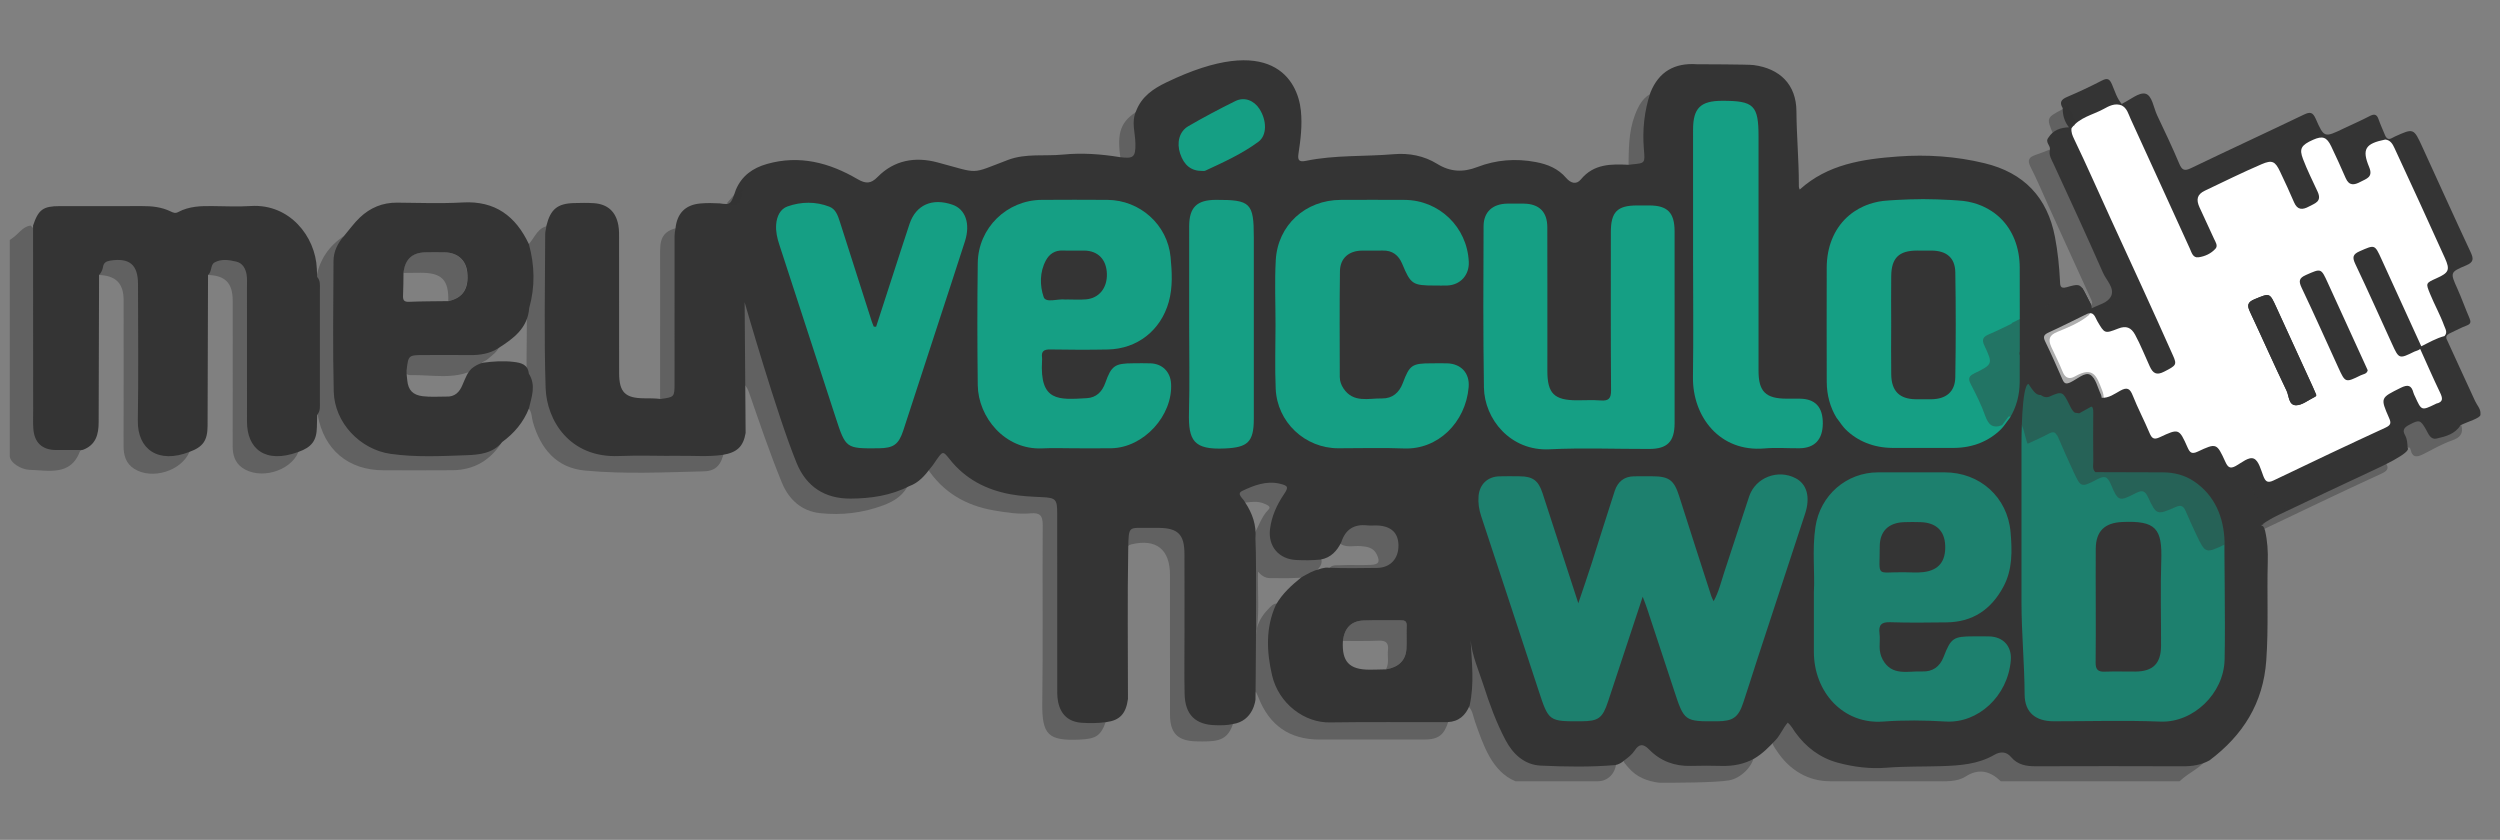 <?xml version="1.0" encoding="utf-8"?>
<!-- Generator: Adobe Illustrator 16.0.0, SVG Export Plug-In . SVG Version: 6.00 Build 0)  -->
<!DOCTYPE svg PUBLIC "-//W3C//DTD SVG 1.1//EN" "http://www.w3.org/Graphics/SVG/1.1/DTD/svg11.dtd">
<svg version="1.1" id="Camada_1" xmlns="http://www.w3.org/2000/svg" x="0px" y="0px"
     width="256px" height="86px" viewBox="0 0 256 86" enable-background="new 0 0 256 86" xml:space="preserve">
<rect x="0" y="0" width="256" height="86" fill="#808080" stroke="none"/>
<g>
	<path opacity="0.4" fill="#343434" enable-background="new    " d="M86.558,50.639c-2.039-0.117-3.605-1.055-4.436-2.979
		c-1.549-3.593-2.78-7.3-3.975-11.019c-0.693-2.155-1.358-4.333-2.017-6.501C76.099,30.148,76,30.16,76,30.167
		c0,4.736,0,9.472,0,14.205c0-0.376,0.19-0.813,0.193-1.223c0.018-1.26,0.024-2.518,0.024-3.778c0.285,0.282,0.397,0.574,0.5,0.865
		c1.07,3.079,2.111,6.168,3.349,9.186c0.72,1.755,2.025,2.917,3.906,3.125c2.211,0.24,4.407-0.021,6.518-0.818
		c1.161-0.438,2.111-1.074,2.61-2.258C91.002,50.326,88.82,50.771,86.558,50.639z"/>
	<path opacity="0.4" fill="#343434" enable-background="new    " d="M69.512,40.58c-0.028-5.76-0.033-11.52-0.046-17.28
		c-1.37,0.304-1.868,0.911-1.869,2.337c-0.007,5.18-0.003,10.356-0.003,15.534c0.418,0.012,0.84,0.004,1.253,0.042
		C69.335,41.261,69.516,41.098,69.512,40.58z"/>
	<path opacity="0.4" fill="#343434" enable-background="new    " d="M116.405,16.28c0.347-0.77,0.412-1.687,0.171-2.544
		c-0.228-0.825-0.196-1.63,0.037-2.44c-1.866,1.098-2.294,2.273-1.85,5.065C115.329,16.495,116.037,17.096,116.405,16.28z"/>
	<path opacity="0.4" fill="#343434" enable-background="new    " d="M168.842,16.37c-0.322-2.339-0.132-4.651,0.504-6.925
		c-1.08,0.427-1.558,1.355-1.936,2.352c-0.658,1.738-0.626,3.567-0.65,5.382c0.452,0.012,0.909-0.013,1.359,0.035
		C168.811,17.292,168.928,17,168.842,16.37z"/>
	<path opacity="0.4" fill="#343434" enable-background="new    " d="M224.134,78.148c-5.428-0.03-10.854-0.023-16.282-0.004
		c-0.613,0.002-1.004-0.148-1.375-0.688c-0.748-1.084-1.324-1.173-2.486-0.508c-0.736,0.424-1.492,0.753-2.338,0.864
		c-3.234,0.414-6.492,0.305-9.738,0.396c-0.896,0.026-1.809-0.133-2.701-0.284c-2.934-0.498-4.855-2.285-6.102-4.919
		c-0.559,0.931-1.092,1.821-1.629,2.716c-0.051,0.488,0.207,0.779,0.459,1.163c1.293,1.966,3.19,3.115,5.459,3.115
		c2.526,0,5.053,0,7.578,0c0.844,0,1.686,0,2.526,0c0.211,0,0.421,0,0.632,0c1.031,0,2.219,0.101,3.145-0.488
		c1.4-0.895,2.556-0.512,3.595,0.488c6.104,0,12.21,0,18.315,0c1.045-1,2.218-1.328,2.924-2.49
		C225.479,77.787,224.879,78.152,224.134,78.148z"/>
	<path opacity="0.4" fill="#343434" enable-background="new    " d="M168.168,75.363c-0.712,0.813-1.357,1.546-2.003,2.279
		c0.049,0.412,0.341,0.67,0.587,0.961c0.831,0.982,1.938,1.397,3.174,1.551c1.404,0,5.747,0,7.139-0.248
		c1.232-0.219,2.459-1.491,2.537-2.514c-1.045,0.407-2.111,0.707-3.244,0.722C173.302,78.152,170.105,78.609,168.168,75.363z"/>
	<path opacity="0.4" fill="#343434" enable-background="new    " d="M156.861,77.922c-1.348-0.877-2.422-1.947-2.94-3.529
		c-0.437-1.319-1.008-2.595-1.466-3.906c-0.691-1.979-1.337-3.976-2.001-5.965c-0.14,0.553-0.125,1.074-0.142,1.594
		c-0.062,2.023,0.145,4.052-0.123,6.07c0.604,0.431,0.631,1.07,0.845,1.684c0.853,2.431,1.737,5.132,4.153,6.132
		c2.811,0,5.615,0,8.422,0c0.996,0,1.857-0.769,1.9-2c-2.654,0.019-5.313,0.074-7.97,0.092
		C157.296,78.092,157.085,78.066,156.861,77.922z"/>
	<path opacity="0.4" fill="#343434" enable-background="new    " d="M147.206,73.741c-3.724-0.048-7.444,0.071-11.164-0.066
		c-3.367-0.245-5.603-3.351-5.681-6.155c-0.051-1.92-0.144-3.848,0.602-5.685c-0.402-0.127-0.681,0.113-0.925,0.356
		c-0.608,0.604-1.112,1.272-1.315,2.113c-0.029,0.225-0.061,0.451-0.101,0.68c0.012-0.24,0.046-0.467,0.101-0.68
		c0.23-1.941,0.049-3.865,0.098-5.764c0.324,0.367,0.699,0.662,1.238,0.659c1.285,0.001,2.575,0.056,3.856-0.124
		c0.231-0.117,0.464-0.235,0.694-0.354c0.349-0.516,1.014-0.922,0.586-1.703c-0.734-0.01-1.48-0.099-2.202-0.01
		c-1.99,0.252-2.897-1.585-2.565-3.138c0.346-1.62,1.12-2.956,2.178-4.077c-2.299-1.656-4.328-0.158-6.547,0.325
		c0.438,0.538,0.787,0.966,1.138,1.394c0.792-0.091,1.588-0.271,2.361,0.104c0.244,0.117,0.641,0.267,0.328,0.574
		c-0.777,0.77-0.994,1.847-1.612,2.695c0.002,3.934,0.004,7.865,0.006,11.799c0.108,0.979,0.118,1.959-0.004,2.935
		c0.002,0.709,0.006,1.415,0.007,2.121c0.278-0.231,0.053-0.619,0.313-0.921c0.096,0.215,0.19,0.394,0.264,0.584
		c1.119,2.882,3.193,4.322,6.261,4.328c3.563,0.007,7.125,0.008,10.688,0c1.484-0.006,2.056-0.441,2.508-1.865
		C147.973,73.617,147.576,73.748,147.206,73.741z"/>
	<path opacity="0.4" fill="#343434" enable-background="new    " d="M108.662,70.979c-0.001-6.455-0.008-12.912,0.012-19.367
		c0.002-0.651-0.047-0.963-0.865-0.998c-1.497-0.059-3.005-0.108-4.485-0.428c-2.894-0.621-5.25-2.011-6.699-4.871
		c-0.635,0.963-1.17,1.774-1.706,2.588c1.624,2.498,3.965,3.871,6.863,4.363c1.24,0.211,2.491,0.414,3.751,0.299
		c0.959-0.088,1.249,0.233,1.241,1.213c-0.044,6.057,0.039,12.113-0.045,18.171c-0.044,3.295,0.605,3.917,3.776,3.788
		c1.763-0.073,2.257-0.377,2.801-2.063c-0.666-0.005-1.333-0.002-1.999-0.008C109.374,73.646,108.663,72.925,108.662,70.979z"/>
	<path opacity="0.4" fill="#343434" enable-background="new    " d="M121.713,70.993c0-4.867,0.005-9.736-0.001-14.604
		c-0.001-1.939-0.797-2.719-2.756-2.726c-0.98-0.001-1.962,0.026-2.942-0.007c-0.569-0.023-0.805,0.129-0.801,0.753
		c0.018,5.776,0.01,11.555,0.009,17.331c0.295-0.371,0.167-0.811,0.167-1.219c0.01-4.592,0.002-9.187,0.015-13.779
		c0.001-0.375-0.186-0.85,0.456-1.002c2.531-0.602,3.946,0.508,3.946,3.137c0.002,4.768-0.003,9.537,0.002,14.307
		c0.003,1.885,0.782,2.682,2.662,2.731c0.42,0.012,0.842,0.015,1.262-0.001c1.525-0.05,2.174-0.563,2.619-2.063
		c-0.593-0.015-1.188-0.039-1.781-0.041C122.453,73.805,121.716,73.085,121.713,70.993z"/>
	<path opacity="0.4" fill="#343434" enable-background="new    " d="M141.277,58.463c1.515-0.031,2.348-1.015,2.332-2.634
		c-0.014-1.56-0.83-2.399-2.379-2.44c-0.561-0.012-1.121-0.009-1.682,0c-1.546,0.027-2.154,0.541-2.51,2.11
		c0.66,0.678,1.516,0.358,2.286,0.421c0.696,0.055,1.321,0.15,1.659,0.859c0.358,0.742,0.211,1.029-0.612,1.066
		c-1.047,0.049-2.099-0.022-3.146,0.036c-0.451,0.024-1.021-0.1-1.201,0.556C137.775,58.451,139.527,58.496,141.277,58.463z"/>
	<path opacity="0.4" fill="#343434" enable-background="new    " d="M7.333,45.637c-0.523-0.025-1.049,0.002-1.573-0.018
		c-1.212-0.044-1.779-0.568-1.913-1.776c-0.046-0.418-0.024-0.838-0.024-1.258C3.82,36.679,3.825,30.768,3.814,24.861
		c0-0.612-0.117-1.277-0.679-1.765C2.227,23.234,2,23.944,1,24.576c0,7.368,0,14.738,0,22.104c0,0.693,1.166,1.407,2.04,1.432
		c1.906,0.048,4.199,0.66,5.145-1.891c0.021-0.06,0.159-0.098,0.21-0.146C8.116,45.68,7.751,45.656,7.333,45.637z"/>
	<path opacity="0.4" fill="#343434" enable-background="new    " d="M57.593,43.568c-1.073-1.462-1.318-3.137-1.32-4.879
		c-0.005-5.189-0.001-10.379-0.001-15.568c-1.188,0.078-1.479,1.17-2.119,1.87c-0.206,0.183-0.232,0.426-0.192,0.669
		c0.327,1.97,0.238,3.935-0.05,5.898c0.102,2.19-0.04,4.38,0.03,6.572c0.139,1.02,0.307,2.036,0.02,3.06
		c-0.064,0.229-0.019,0.481,0.192,0.658c0.331,0.4,0.283,0.917,0.418,1.377c0.791,2.714,2.395,4.684,5.327,4.96
		c4.047,0.381,8.121,0.181,12.181,0.08c1.258-0.031,1.786-0.703,2.062-1.994c-3.786-0.002-7.571-0.015-11.358-0.008
		C60.576,46.27,58.885,45.327,57.593,43.568z"/>
	<path opacity="0.4" fill="#343434" enable-background="new    " d="M42.032,38.414c2.217-0.054,4.492,0.511,6.613-0.597
		c0.227-0.124,0.453-0.248,0.681-0.372c-0.098-0.441,0.341-0.435,0.54-0.611c0.51-0.451,1.123-0.801,1.323-1.519
		c-1.303,0.585-2.668,0.729-4.084,0.675c-1.292-0.048-2.589-0.01-3.882-0.01c-2.055,0-2.055,0-1.919,2.077
		C41.506,38.259,41.751,38.421,42.032,38.414z"/>
	<path opacity="0.4" fill="#343434" enable-background="new    " d="M139.645,63.537c-1.275,0.045-1.967,0.761-2.133,2.097
		c1.225-0.005,2.453,0.024,3.678-0.03c0.759-0.035,1.015,0.269,0.938,0.981c-0.073,0.649,0.147,1.334-0.208,1.958
		c1.279-0.213,2.01-0.896,2.096-2.061c0.058-0.797-0.01-1.604,0.024-2.406c0.021-0.495-0.224-0.563-0.633-0.559
		C142.152,63.536,140.895,63.495,139.645,63.537z"/>
	<path opacity="0.4" fill="#343434" enable-background="new    " d="M40.967,46.137c-3.893-0.169-6.438-2.941-6.445-6.837
		c-0.009-3.469,0.023-6.938-0.015-10.405c-0.017-1.621,0.044-3.214,0.71-4.722c-1.525,0.984-2.503,2.452-2.806,4.185
		C32.354,28.365,32,28.365,32,28.361c0,4.706,0,9.41,0,14.116l0.324-0.002c0,0,0.205,0.006,0.207,0.006
		c0.641,3.592,3.153,5.675,6.75,5.675c2.348,0,4.728,0.017,7.076-0.006c2.206-0.022,3.879-1.039,5.047-2.887
		c-0.912,0.455-1.831,0.838-2.883,0.842C46,46.109,43.483,46.245,40.967,46.137z"/>
	<path opacity="0.4" fill="#343434" enable-background="new    " d="M45.904,30.833c1.471-0.322,2.096-1.274,1.926-2.936
		c-0.128-1.264-0.994-2.034-2.324-2.056c-0.663-0.012-1.326-0.014-1.989,0.002c-1.345,0.03-2.076,0.729-2.22,2.105
		c0.596-0.007,1.191-0.017,1.787-0.017C45.251,27.93,45.962,28.664,45.904,30.833z"/>
	<path opacity="0.4" fill="#343434" enable-background="new    " d="M14.586,43.396c-0.002-4.896,0.002-9.792-0.002-14.685
		c-0.003-1.805-0.745-2.536-2.545-2.545c-2.025-0.011-2.025-0.011-1.894,1.995c1.699,0.052,2.511,0.861,2.513,2.539
		c0.005,4.983,0.01,9.964-0.005,14.946c-0.004,0.979,0.239,1.821,1.093,2.361c1.822,1.152,4.823,0.221,5.656-1.734
		c-0.666-0.004-1.331-0.013-1.993-0.014C15.366,46.258,14.587,45.473,14.586,43.396z"/>
	<path opacity="0.4" fill="#343434" enable-background="new    " d="M25.808,43.465c-0.005-4.896,0.007-9.791-0.007-14.686
		c-0.005-1.881-0.755-2.607-2.604-2.613c-2.024-0.008-2.024-0.008-1.894,1.995c1.75,0.039,2.524,0.826,2.526,2.604
		c0.005,4.966,0.008,9.932-0.004,14.898c-0.002,0.892,0.214,1.678,0.954,2.214c1.787,1.295,4.966,0.404,5.779-1.6
		c-0.664-0.006-1.327-0.014-1.991-0.018C26.552,46.258,25.809,45.511,25.808,43.465z"/>
</g>
<path fill="#343434" d="M231.941,54.328c-0.049-0.174-0.104-0.342-0.235-0.475c-0.065,0-0.128,0.011-0.19,0.015
	c0.019-0.011,0.039-0.021,0.06-0.031c0.018,0,0.038-0.024,0.055-0.067c0.019-0.047,0.527-0.297,0.058-0.099
	c-1.098,0.076-1.617-1.474-2.088-2.419c-0.248-0.499-0.438-1.031-0.682-1.531c-0.623-1.27-0.63-1.268-1.904-0.635
	c-1.259,0.625-1.259,0.625-1.895-0.652c-0.063-0.127-0.154-0.246-0.184-0.379c-0.238-1.072-0.803-0.941-1.588-0.525
	c-1.476,0.789-1.494,0.755-2.201-0.729c-0.625-1.306-0.625-1.306-1.854-0.693c-1.378,0.682-1.371,0.681-2.021-0.746
	c-0.64-1.389-1.137-2.844-1.978-4.136c-0.005-0.005-0.007-0.011-0.011-0.018c0.046-0.081,0.088-0.165,0.109-0.258
	c0.039-0.181,0.032-0.355,0.004-0.525c-0.029-0.17-0.086-0.335-0.149-0.499c-0.543-1.411-0.888-2.452-2.771-1.378
	c-0.545,0.309-0.981,0.193-1.244-0.453c-0.354-0.872-0.779-1.715-1.174-2.569c-0.356-0.783-0.195-1.207,0.602-1.535
	c1.126-0.461,2.268-0.917,3.226-1.702c0.146-0.173,0.245-0.372,0.278-0.6c0.021-0.175,0.002-0.346-0.055-0.512
	c-0.143-0.286-0.291-0.563-0.432-0.846c-0.104-0.21-0.191-0.376-0.271-0.523c-0.001-0.002-0.003-0.004-0.003-0.007
	c-0.41-0.747-0.61-0.725-1.771-0.39c-0.712,0.205-0.665-0.223-0.689-0.653c-0.076-1.506-0.229-3.004-0.512-4.484
	c-0.777-4.072-3.186-6.588-7.217-7.561c-2.921-0.708-5.896-0.908-8.869-0.687c-3.613,0.265-7.191,0.792-10.052,3.385
	c-0.114-0.214-0.09-0.392-0.09-0.563c0-2.486-0.233-4.963-0.247-7.451c-0.016-2.722-1.674-4.377-4.387-4.734
	c-0.547-0.072-5.459-0.084-5.807-0.084c-2.272-0.159-3.896,0.747-4.757,2.899c-0.627,1.882-0.834,3.815-0.671,5.783
	c0.119,1.449,0.152,1.446-1.238,1.574c-0.104,0.009-0.207,0.03-0.312,0.042c-1.813-0.091-3.576-0.107-4.897,1.491
	c-0.475,0.576-1.049,0.392-1.521-0.156c-0.813-0.949-1.888-1.391-3.099-1.618c-2.054-0.39-4.063-0.232-5.994,0.512
	c-1.452,0.562-2.771,0.503-4.101-0.323c-1.354-0.837-2.888-1.125-4.444-0.993c-2.996,0.256-6.029,0.067-8.994,0.679
	c-0.676,0.14-0.879-0.028-0.77-0.73c0.225-1.454,0.398-2.916,0.248-4.393c-0.322-3.198-3.051-8.095-13.801-2.897
	c-1.335,0.646-2.501,1.435-3.068,2.907c-0.519,1.131-0.09,2.214-0.076,3.355c0.021,1.386-0.205,1.55-1.56,1.385
	c-1.942-0.319-3.911-0.462-5.858-0.268c-1.874,0.185-3.816-0.138-5.617,0.542c-3.978,1.502-2.816,1.437-7.244,0.257
	c-2.251-0.601-4.417-0.246-6.125,1.498c-0.7,0.712-1.218,0.705-2.068,0.209c-2.871-1.676-5.925-2.49-9.255-1.545
	c-1.46,0.413-2.585,1.214-3.19,2.65c-0.529,1.54-0.529,1.54-1.667,1.385c-0.655-0.034-1.313-0.047-1.969,0.011
	c-1.549,0.139-2.405,1.024-2.549,2.611c-0.119,0.48-0.09,0.969-0.09,1.458c-0.002,4.782,0.001,9.563-0.002,14.345
	c-0.002,1.412-0.011,1.412-1.426,1.606c-0.557-0.072-1.118-0.067-1.679-0.069c-1.956-0.01-2.566-0.621-2.57-2.592
	c-0.01-4.524-0.002-9.045-0.005-13.566c0-0.527,0.019-1.054-0.077-1.575c-0.257-1.391-1.1-2.152-2.509-2.247
	c-0.665-0.045-1.332-0.029-1.997-0.012c-1.724,0.038-2.441,0.628-2.862,2.332c-0.015,0.281-0.119,0.551-0.12,0.831
	c-0.014,5.256-0.127,10.513,0.043,15.769c0.108,3.316,2.459,7.185,7.507,6.972c2.063-0.088,4.135,0.003,6.201-0.021
	c1.468-0.019,2.942,0.113,4.408-0.094c1.489-0.244,2.125-0.85,2.364-2.246L76.25,30.95c0,0,3.318,11.57,5.329,16.473
	c0.994,2.425,2.897,3.646,5.51,3.634c2.082-0.011,4.125-0.303,6.014-1.274c0.969-0.341,1.595-1.08,2.189-1.858
	c0.235-0.262,0.414-0.564,0.617-0.852c0.632-0.889,0.66-0.901,1.325-0.062c1.603,2.03,3.727,3.136,6.232,3.601
	c1.073,0.201,2.156,0.244,3.243,0.296c1.407,0.065,1.547,0.233,1.549,1.634c0.006,5.893,0.002,11.784,0.004,17.678
	c0,0.563-0.023,1.123,0.096,1.68c0.274,1.295,1.078,2.018,2.394,2.11c0.839,0.062,1.681,0.05,2.517-0.063
	c1.398-0.18,2.029-0.85,2.235-2.375c0.001-5.116-0.063-10.233,0.027-15.35c0.044-2.509,0.044-2.128,2.129-2.169
	c0.351-0.005,0.7-0.002,1.05,0.003c1.911,0.027,2.569,0.684,2.578,2.627c0.014,2.873,0.003,5.745,0.004,8.619
	c0.002,1.928-0.032,3.856,0.014,5.782c0.051,2.117,1.119,3.146,3.21,3.179c0.562,0.01,1.122,0.018,1.674-0.113
	c2.181-0.287,2.373-2.521,2.373-2.521s0.148-13.81-0.006-16.487c0.116-1.367-0.315-2.58-1.059-3.703
	c-0.171-0.387-0.938-0.858-0.292-1.168c1.18-0.562,2.456-1.063,3.833-0.744c0.88,0.207,0.932,0.357,0.434,1.094
	c-0.732,1.085-1.264,2.257-1.423,3.563c-0.213,1.764,0.907,3.073,2.677,3.159c0.836,0.042,1.674,0.043,2.51-0.046
	c1.049-0.188,1.672-0.876,2.115-1.781c0.414-1.285,1.283-1.863,2.637-1.719c0.348,0.038,0.703-0.003,1.054,0.012
	c1.412,0.06,2.146,0.752,2.162,2.032c0.015,1.358-0.825,2.291-2.179,2.312c-1.648,0.022-3.299,0.05-4.946-0.017
	c-0.506-0.069-0.956,0.152-1.427,0.279c-0.293,0.108-0.57,0.245-0.84,0.399c-0.182,0.097-0.36,0.191-0.537,0.291
	c-1.014,0.82-1.979,1.687-2.627,2.84c-1.072,2.35-0.94,4.822-0.389,7.205c0.678,2.92,3.354,4.908,5.998,4.824
	c3.988-0.063,7.979-0.011,11.969-0.031c1.153-0.045,1.852-0.688,2.266-1.709c0.494-2.217,0.22-4.444,0.098-6.668
	c0.16,1.608,0.832,3.08,1.321,4.603c0.621,1.933,1.319,3.847,2.271,5.642c0.758,1.428,1.934,2.506,3.586,2.586
	c2.543,0.119,5.103,0.162,7.65-0.056c0.35-0.069,0.646-0.241,0.909-0.479c0.399-0.289,0.788-0.598,1.062-1.01
	c0.459-0.695,0.873-0.724,1.48-0.106c1.158,1.187,2.604,1.727,4.273,1.682c1.051-0.028,2.104-0.028,3.151,0.001
	c1.185,0.033,2.302-0.178,3.34-0.751c0.867-0.507,1.554-1.218,2.229-1.94c0.466-0.512,0.717-1.184,1.205-1.742
	c0.361,0.303,0.524,0.656,0.744,0.963c1.101,1.535,2.529,2.632,4.354,3.134c1.631,0.444,3.325,0.656,4.997,0.522
	c1.894-0.151,3.78-0.103,5.671-0.162c1.859-0.063,3.716-0.186,5.391-1.16c0.609-0.354,1.223-0.348,1.709,0.229
	c0.682,0.806,1.565,0.949,2.558,0.944c5.012-0.015,10.026-0.019,15.041,0.002c0.971,0.004,1.882-0.137,2.729-0.61
	c3.412-2.567,5.496-5.844,5.807-10.226c0.24-3.36,0.061-6.711,0.152-10.065C232.254,56.473,232.188,55.393,231.941,54.328z
	 M144.016,66.482c-0.086,1.164-0.816,1.848-2.097,2.061c-0.556,0.01-1.11,0.033-1.665,0.033c-2.105-0.003-2.865-0.824-2.742-2.942
	c0.166-1.336,0.856-2.052,2.133-2.097c1.25-0.042,2.508-0.001,3.763-0.02c0.409-0.006,0.653,0.063,0.633,0.559
	C144.005,64.878,144.07,65.688,144.016,66.482z M8.457,46.076c-0.911,0.003-1.822,0.015-2.731,0.006
	c-1.399-0.009-2.207-0.754-2.311-2.163c-0.044-0.629-0.019-1.262-0.019-1.892c-0.003-6.311-0.007-12.621-0.01-18.931
	c0.55-1.638,1.022-1.987,2.734-1.99c2.8,0,5.601,0.01,8.402-0.003c1.026-0.007,2.022,0.094,2.955,0.549
	c0.258,0.125,0.469,0.223,0.774,0.06c1.117-0.598,2.341-0.629,3.573-0.608c1.295,0.02,2.594,0.071,3.885-0.008
	c3.932-0.239,6.602,3.1,6.735,6.427c0.011,0.28,0.022,0.559,0.034,0.838c0.343,0.377,0.278,0.849,0.28,1.296
	c0.005,3.84,0.005,7.681,0,11.522c-0.002,0.448,0.063,0.918-0.28,1.297c-0.01,0.418-0.023,0.839-0.029,1.258
	c-0.026,1.386-0.523,2.056-1.892,2.543c-3.412,1.259-5.271-0.329-5.265-3.117c0.006-4.593,0.002-9.188-0.002-13.781
	c0-0.42,0.03-0.845-0.038-1.262c-0.104-0.63-0.417-1.171-1.046-1.325c-0.743-0.181-1.559-0.307-2.253,0.094
	c-0.411,0.236-0.241,0.938-0.651,1.274c-0.015,5.148-0.03,10.295-0.046,15.443c-0.005,1.504-0.466,2.162-1.855,2.67
	c-3.182,1.246-5.333-0.246-5.287-3.204c0.074-4.662,0.025-9.325,0.018-13.988c-0.004-1.989-0.88-2.707-2.861-2.392
	c-0.395,0.064-0.653,0.222-0.719,0.631c-0.052,0.32-0.184,0.601-0.407,0.839c-0.014,5.024-0.037,10.049-0.042,15.074
	C10.103,44.514,9.801,45.589,8.457,46.076z M52.587,37.057c-1.033-0.124-2.071-0.055-3.103,0.083
	c-0.346,0.074-0.655,0.23-0.948,0.42c-0.666,0.431-0.863,1.162-1.165,1.822c-0.307,0.77-0.799,1.28-1.698,1.227
	c-0.796-0.001-1.597,0.061-2.39-0.037c-1.004-0.124-1.479-0.621-1.578-1.614c-0.034-0.346-0.088-0.69-0.071-1.038
	c0.184-1.56,0.184-1.562,1.836-1.563c1.53-0.003,3.061-0.017,4.59,0.003c1.066,0.016,2.08-0.126,2.992-0.723
	c1.544-0.98,2.983-2.044,3.138-4.089c0.614-2.188,0.57-4.375-0.037-6.557c-1.351-2.865-3.455-4.448-6.777-4.26
	c-2.237,0.128-4.484,0.038-6.727,0.02c-1.479-0.012-2.745,0.523-3.795,1.519c-0.604,0.571-1.093,1.265-1.635,1.903
	c-0.635,0.735-1.063,1.556-1.068,2.562c-0.019,4.455-0.085,8.913,0.024,13.367c0.079,3.189,2.703,5.934,5.837,6.375
	c2.587,0.363,5.184,0.229,7.774,0.135c1.318-0.047,2.687-0.189,3.633-1.346c1.224-0.89,2.166-2.005,2.734-3.417
	c0.285-1.2,0.76-2.398-0.002-3.594C54.06,37.292,53.316,37.144,52.587,37.057z M41.273,30.231c0.037-0.76,0.033-1.522,0.045-2.283
	c0.144-1.376,0.874-2.075,2.22-2.105c0.662-0.016,1.324-0.014,1.987-0.002c1.332,0.022,2.198,0.792,2.325,2.056
	c0.17,1.662-0.455,2.614-1.925,2.936c-1.349,0.021-2.697,0.014-4.045,0.072C41.326,30.928,41.251,30.686,41.273,30.231z"/>
<path fill="#1D806E" d="M227.8,67.545c-0.083,3.5-3.231,6.475-6.56,6.346c-3.645-0.143-7.297-0.029-10.942-0.033
	c-1.802-0.002-2.965-0.852-2.976-2.74C207.307,67.96,207,64.802,207,61.646c0-5.401,0-10.806,0-16.207
	c0-0.285,0.002-5.978,0.714-6.127c0.882,1.355,1.069,1.417,2.586,0.642c0.834-0.424,1.272-0.207,1.526,0.576
	c0.063,0.198,0.254,0.37,0.299,0.569c0.204,0.908,0.618,1.297,1.521,0.669c0.549-0.382,0.709-0.113,0.703,0.462
	c-0.021,1.674-0.008,3.351,0.004,5.026c0.002,0.37-0.123,0.775,0.209,1.092c2.306,0.008,4.612,0.008,6.918,0.021
	c1.14,0.008,2.211,0.271,3.172,0.91c2.148,1.434,3.074,3.701,3.143,6.215C227.736,55.531,227.893,63.618,227.8,67.545z
	 M168.213,61.104c-1.244,3.77-2.396,7.262-3.555,10.752c-0.559,1.688-0.981,1.994-2.727,2.002c-3.332,0.017-3.338,0.019-4.371-3.125
	c-1.961-5.957-3.912-11.916-5.885-17.873c-0.226-0.68-0.33-1.362-0.27-2.064c0.104-1.211,0.927-1.988,2.134-2.021
	c0.7-0.02,1.403-0.01,2.104-0.002c1.311,0.013,1.889,0.434,2.307,1.709c1.195,3.664,2.383,7.328,3.67,11.289
	c0.51-1.516,0.939-2.752,1.341-3.998c0.804-2.502,1.571-5.015,2.39-7.511c0.299-0.909,0.941-1.467,1.95-1.487
	c0.63-0.012,1.263-0.004,1.894-0.004c1.714,0.004,2.229,0.396,2.742,2.002c1.092,3.438,2.203,6.873,3.313,10.306
	c0.042,0.133,0.117,0.252,0.229,0.485c0.537-0.982,0.758-1.984,1.078-2.944c0.865-2.591,1.689-5.197,2.558-7.789
	c0.651-1.942,2.954-2.82,4.774-1.853c1.143,0.605,1.508,1.933,0.955,3.621c-1.621,4.963-3.26,9.922-4.887,14.883
	c-0.492,1.498-0.952,3.008-1.455,4.5c-0.501,1.49-1.057,1.865-2.639,1.877c-3.396,0.025-3.393,0.025-4.463-3.244
	c-0.907-2.764-1.822-5.524-2.734-8.288C168.563,62.002,168.434,61.688,168.213,61.104z M203.682,65.168
	c-0.527-0.016-1.053-0.006-1.578-0.006c-2.082,0.002-2.33,0.165-3.084,2.119c-0.392,1.011-1.143,1.518-2.188,1.475
	c-1.441-0.061-3.109,0.516-4.047-1.22c-0.217-0.399-0.314-0.853-0.313-1.317c0.004-0.455,0.045-0.916-0.011-1.365
	c-0.101-0.853,0.185-1.17,1.09-1.14c1.927,0.065,3.857,0.039,5.786,0.015c2.678-0.031,4.568-1.324,5.816-3.658
	c0.943-1.764,0.89-3.672,0.732-5.551c-0.298-3.611-3.15-6.151-6.746-6.151c-2.279-0.002-4.559-0.005-6.839,0
	c-3.229,0.006-5.907,2.345-6.396,5.563c-0.36,2.375-0.045,4.762-0.163,6.713c0,2.32-0.003,4.215,0,6.109
	c0.004,4.119,3.008,7.439,7.094,7.133c2.128-0.158,4.283-0.131,6.415-0.003c3.296,0.196,6.348-2.587,6.656-6.261
	C206.027,66.174,205.127,65.2,203.682,65.168z M192.486,55.957c0.002-1.591,0.932-2.439,2.513-2.489c0.562-0.018,1.121-0.02,1.683,0
	c1.578,0.054,2.445,0.882,2.506,2.378c0.067,1.627-0.648,2.545-2.227,2.738c-0.654,0.08-1.327,0.014-1.99,0.014
	C192.021,58.561,192.484,59.214,192.486,55.957z M217.316,53.453c-1.795,0.081-2.699,0.934-2.711,2.746
	c-0.013,1.893-0.004,3.783,0,5.675c0,1.998,0.015,3.993-0.013,5.989c-0.008,0.675,0.234,0.943,0.923,0.916
	c1.049-0.04,2.103-0.004,3.15-0.01c1.809-0.015,2.62-0.828,2.626-2.647c0.01-2.909-0.071-5.819,0.022-8.724
	C221.422,54.119,220.762,53.299,217.316,53.453z"/>
<path opacity="0.4" fill="#343434" enable-background="new    " d="M74.417,20.824c0.505-0.539,0.892-1.21,1.651-1.463
	c-0.047,0.165-0.13,0.327-0.136,0.493C75.897,20.92,75.409,21.259,74.417,20.824z"/>
<path fill="#159F84" d="M123.434,17.473c1.873-0.871,3.767-1.728,5.427-2.956c0.912-0.673,0.854-2.213,0.101-3.373
	c-0.563-0.869-1.544-1.248-2.46-0.796c-1.632,0.805-3.244,1.659-4.818,2.574c-0.931,0.54-1.209,1.686-0.841,2.799
	c0.396,1.196,1.131,1.799,2.284,1.783C123.157,17.5,123.315,17.528,123.434,17.473z"/>
<path fill="#159F84" d="M171.479,33.558c0,3.265,0.006,6.529,0,9.79c-0.006,1.876-0.744,2.623-2.604,2.625
	c-3.402,0.008-6.813-0.133-10.206,0.035c-3.994,0.202-6.664-3.087-6.715-6.333c-0.084-5.507-0.063-11.016-0.036-16.523
	c0.008-1.474,0.953-2.282,2.441-2.301c0.561-0.006,1.121-0.008,1.683,0c1.565,0.025,2.399,0.841,2.403,2.413
	c0.012,4.913,0.005,9.824,0.005,14.735c0.001,2.296,0.704,2.989,3.032,2.991c0.81,0.002,1.617-0.047,2.422,0.015
	c0.812,0.063,1.074-0.185,1.068-1.039c-0.041-5.403-0.021-10.807-0.021-16.21c0-2.049,0.661-2.718,2.682-2.718
	c0.423,0,0.843,0,1.263,0c1.851,0.003,2.576,0.735,2.582,2.63C171.484,26.964,171.479,30.262,171.479,33.558z"/>
<path fill="#159F84" d="M130.631,39.802c0.145,3.43,2.995,6.095,6.4,6.101c2.244,0.005,4.492-0.073,6.729,0.019
	c3.474,0.144,6.32-2.657,6.63-6.269c0.125-1.451-0.785-2.417-2.231-2.449c-0.525-0.011-1.052-0.003-1.577,0
	c-1.986,0-2.239,0.166-2.93,2.012c-0.371,0.994-1.077,1.599-2.125,1.583c-1.383-0.024-2.938,0.491-3.949-1.014
	c-0.238-0.354-0.385-0.753-0.385-1.184c-0.006-3.611-0.035-7.223,0.017-10.835c0.021-1.335,0.922-2.089,2.257-2.105
	c0.702-0.006,1.405,0.016,2.104-0.005c1.015-0.03,1.65,0.479,2.021,1.373c0.87,2.086,1.055,2.209,3.352,2.209
	c0.418,0,0.841,0.014,1.262-0.003c1.343-0.056,2.261-1.076,2.197-2.429c-0.163-3.554-3.03-6.32-6.582-6.337
	c-2.174-0.014-4.348-0.006-6.521-0.001c-3.62,0.003-6.47,2.588-6.663,6.192c-0.119,2.202-0.023,4.416-0.023,6.624
	C130.611,35.455,130.538,37.631,130.631,39.802z"/>
<path fill="#159F84" d="M173.359,38.619c-0.051,4.035,2.733,7.701,7.326,7.3c1.186-0.104,2.383-0.007,3.574-0.017
	c1.563-0.016,2.389-0.896,2.396-2.542c0.009-1.679-0.774-2.522-2.362-2.535c-0.455-0.004-0.91,0-1.367-0.002
	c-2.118-0.006-2.851-0.733-2.852-2.839c-0.002-7.994,0-15.986,0-23.98c0-3.227-0.466-3.686-3.724-3.682
	c-2.22,0.002-2.979,0.75-2.979,2.951c-0.002,4.24-0.001,8.482-0.001,12.724C173.373,30.205,173.416,34.411,173.359,38.619z"/>
<path fill="#159F84" d="M121.752,42.218c-0.079,2.904,0.478,3.853,3.675,3.705c2.332-0.104,2.963-0.651,2.963-3.027
	c0.001-6.205,0-12.409,0-18.614c0-3.493-0.338-3.829-3.866-3.816c-1.973,0.004-2.75,0.764-2.754,2.718
	c-0.006,3.364-0.001,6.73-0.001,10.094C121.769,36.258,121.832,39.239,121.752,42.218z"/>
<path fill="#159F84" d="M204.784,22.282c-0.084-0.078-0.168-0.154-0.257-0.227c-0.176-0.149-0.36-0.287-0.555-0.417
	c-0.143-0.094-0.287-0.183-0.437-0.266c-0.169-0.093-0.341-0.18-0.519-0.258c-0.188-0.083-0.379-0.158-0.574-0.223
	c-0.146-0.05-0.297-0.093-0.448-0.133c-0.31-0.079-0.623-0.149-0.951-0.183c-0.015-0.002-0.028-0.003-0.043-0.004
	c-0.415-0.042-0.832-0.065-1.249-0.092c-0.936-0.051-1.872-0.084-2.813-0.088c-0.938,0.004-1.877,0.037-2.813,0.088
	c-0.416,0.027-0.834,0.05-1.249,0.092c-0.014,0.001-0.028,0.002-0.043,0.004c-0.327,0.034-0.642,0.104-0.951,0.183
	c-0.151,0.04-0.302,0.083-0.446,0.133c-0.196,0.064-0.389,0.14-0.576,0.223c-0.178,0.079-0.35,0.165-0.518,0.258
	c-0.148,0.083-0.295,0.172-0.436,0.266c-0.195,0.13-0.381,0.268-0.557,0.417c-0.088,0.073-0.172,0.149-0.256,0.227
	c-1.297,1.23-2.035,3.02-2.037,5.136c-0.004,3.894-0.014,7.79,0.002,11.684c0.006,1.387,0.367,2.634,0.998,3.672
	c0.103,0.137,0.205,0.273,0.308,0.41c0.141,0.209,0.29,0.404,0.444,0.587c0.045,0.052,0.088,0.104,0.138,0.151
	c0.015,0.017,0.032,0.032,0.047,0.05c1.187,1.178,2.844,1.877,4.761,1.893c1.063,0.004,2.122,0.002,3.184,0.002
	s2.123,0.002,3.185-0.002c1.918-0.016,3.573-0.715,4.761-1.893c0.016-0.018,0.032-0.033,0.047-0.05
	c0.049-0.048,0.092-0.101,0.137-0.151c0.154-0.185,0.304-0.378,0.445-0.587c0.103-0.137,0.204-0.273,0.307-0.41
	c0.632-1.038,0.994-2.285,0.998-3.672c0.016-3.895,0.009-7.791,0.002-11.684C206.818,25.301,206.08,23.512,204.784,22.282z
	 M200.223,38.624c-0.025,1.499-0.94,2.243-2.459,2.26c-0.525,0.008-1.053,0.008-1.58,0c-1.668-0.02-2.492-0.823-2.522-2.528
	c-0.029-1.719-0.004-3.437-0.004-5.154c-0.003-1.649-0.019-3.297,0.003-4.945c0.021-1.844,0.798-2.596,2.637-2.599
	c0.491,0,0.982-0.002,1.471,0.001c1.543,0.007,2.431,0.72,2.455,2.235C200.283,31.468,200.283,35.047,200.223,38.624z"/>
<path fill="#159F84" d="M117.821,37.206c-0.596-0.023-1.194-0.008-1.789-0.005c-1.861,0.005-2.228,0.239-2.846,1.998
	c-0.326,0.927-0.935,1.519-1.894,1.573c-2.908,0.168-4.841,0.373-4.586-3.849c0.005-0.106,0.012-0.212-0.002-0.315
	c-0.088-0.657,0.215-0.835,0.844-0.824c1.962,0.035,3.927,0.043,5.89,0.003c3.02-0.06,5.423-1.953,6.241-4.865
	c0.425-1.516,0.333-3.077,0.189-4.599c-0.317-3.328-3.147-5.833-6.468-5.856c-2.244-0.016-4.488-0.016-6.732,0
	c-3.563,0.024-6.497,2.867-6.545,6.458c-0.056,4.172-0.052,8.347,0,12.518c0.041,3.264,2.77,6.659,6.625,6.47
	c1.085-0.054,2.174-0.009,3.261-0.009c1.262,0,2.525,0.016,3.788-0.004c3.3-0.051,6.324-3.341,6.119-6.643
	C119.841,38.067,119.016,37.249,117.821,37.206z M107.105,26.656c0.344-0.636,0.913-1.034,1.713-1.004
	c0.731,0.027,1.465-0.002,2.199,0.006c1.416,0.017,2.285,0.908,2.329,2.381c0.044,1.446-0.796,2.501-2.142,2.616
	c-0.657,0.056-1.325,0.01-1.989,0.01c0,0.002,0,0.007,0,0.01c-0.035,0-0.07,0.004-0.104,0c-0.774-0.114-2.018,0.392-2.24-0.258
	C106.47,29.247,106.452,27.855,107.105,26.656z"/>
<path fill="#159F84" d="M89.472,33.445c-0.074-0.193-0.158-0.379-0.22-0.574c-1.09-3.398-2.181-6.794-3.26-10.195
	c-0.196-0.617-0.426-1.259-1.046-1.504c-1.413-0.554-2.897-0.529-4.301-0.035c-0.75,0.262-1.108,1.027-1.167,1.863
	c-0.051,0.714,0.105,1.385,0.326,2.058c1.924,5.884,3.833,11.775,5.754,17.659c1.051,3.221,1.058,3.217,4.406,3.188
	c1.535-0.016,2.061-0.385,2.536-1.836c1.113-3.389,2.214-6.784,3.32-10.175c0.998-3.061,2.006-6.117,2.99-9.181
	c0.577-1.801,0.056-3.292-1.271-3.748c-2.077-0.722-3.74,0.012-4.397,1.947c-0.28,0.828-0.55,1.663-0.819,2.494
	c-0.873,2.683-1.74,5.368-2.61,8.054C89.632,33.454,89.552,33.449,89.472,33.445z"/>
<path fill="#343434" d="M253.45,41.068c-0.994-2.127-1.948-4.257-2.935-6.387c-0.082-0.365,0.192-0.481,0.449-0.6
	c0.538-0.253,1.069-0.539,1.622-0.745c0.448-0.169,0.447-0.391,0.282-0.774c-0.43-0.99-0.786-2.011-1.229-2.994
	c-0.738-1.651-0.775-1.697,0.883-2.387c0.815-0.341,0.781-0.695,0.459-1.385c-1.67-3.566-3.287-7.156-4.928-10.737
	c-0.893-1.949-0.896-1.945-2.828-1.073c-0.32,0.146-0.662,0.484-0.955-0.044c-0.237-0.578-0.502-1.146-0.709-1.737
	c-0.195-0.566-0.481-0.542-0.949-0.298c-0.863,0.453-1.766,0.837-2.646,1.26c-1.945,0.932-1.98,0.947-2.832-0.995
	c-0.305-0.693-0.578-0.742-1.222-0.433c-3.843,1.845-7.71,3.629-11.547,5.475c-0.677,0.327-0.929,0.217-1.216-0.468
	c-0.701-1.671-1.484-3.308-2.26-4.947c-0.371-0.784-0.502-2.032-1.203-2.206c-0.656-0.161-1.549,0.625-2.334,0.996
	c-0.026,0.014-0.043,0.054-0.063,0.082c-0.517-0.58-0.718-1.329-1.017-2.016c-0.248-0.575-0.461-0.708-1.043-0.404
	c-1.164,0.605-2.357,1.162-3.564,1.678c-0.6,0.255-0.798,0.557-0.447,1.134c-0.004,0.732,0.184,1.4,0.643,1.971
	c-0.86,0.029-1.615,0.282-2.11,1.068c-0.365,0.458,0.233,0.789,0.163,1.208c-0.15,0.568,0.161,1.02,0.378,1.491
	c1.709,3.688,3.403,7.383,5.044,11.103c0.344,0.782,1.206,1.575,0.855,2.384c-0.315,0.728-1.282,0.906-2.026,1.294
	c0.003-0.139-0.011-0.275-0.056-0.408c-0.143-0.286-0.291-0.563-0.432-0.846c-0.21-0.418-0.354-0.695-0.496-0.875l-4.781,2.415
	c-0.199,0.204-0.229,0.459-0.023,0.892c0.876,1.862,0.857,1.904-1.023,2.824c-0.588,0.286-0.67,0.538-0.379,1.106
	c0.135,0.259,1.396,4.601,2.924,3.906c1.302-0.592,1.354-0.457,2.002,0.838c0.15,0.299,0.313,0.666,0.574,0.827l0.441,0.06
	l2.254-1.255c-0.068,0.239,0.018,0.455,0.111,0.67c0.572,1.315,1.181,2.614,1.77,3.918c0.59,1.303,0.957,1.445,2.277,0.793
	c0.765-0.379,1.169-0.266,1.545,0.525c0.746,1.564,0.934,1.631,2.479,0.938c0.698-0.313,1.051-0.187,1.396,0.497
	c0.826,1.633,0.866,1.639,2.548,0.91c0.609-0.266,0.969-0.162,1.266,0.431c0.484,0.972,0.869,1.985,1.363,2.953
	c0.383,0.743,0.906,1.136,1.764,0.967c0.521-0.356,1.063-0.669,1.631-0.94c3.313-1.576,6.627-3.141,9.953-4.69
	c0.381-0.181,3.674-1.683,3.271-2.173c-0.032-0.45-0.037-0.903-0.271-1.311c-0.314-0.547-0.03-0.813,0.44-1.06
	c1.017-0.536,1.142-0.512,1.707,0.481c0.254,0.449,0.454,1.078,1.11,0.926c0.945-0.217,1.854-0.455,2.439-1.363
	c0.701-0.357,2.03-0.714,2.03-1.069c0-0.071,0-0.14,0-0.211C254,41.864,253.641,41.475,253.45,41.068z"/>
<path fill="#343434" d="M236.141,28.154c-0.724,0.317-0.779,0.626-0.449,1.317c1.287,2.704,2.504,5.44,3.75,8.164
	c0.719,1.568,0.725,1.574,2.299,0.798c0.26-0.128,0.637-0.128,0.714-0.52c-0.103-0.224-0.202-0.449-0.304-0.668
	c-1.26-2.758-2.521-5.518-3.778-8.274C237.672,27.436,237.688,27.475,236.141,28.154z"/>
<path fill="#FFFFFF" d="M248.839,30.093c-0.448-1.099-0.462-1.094,0.657-1.597c1.263-0.567,1.415-0.847,0.859-2.078
	c-1.699-3.758-3.416-7.511-5.157-11.251c-0.197-0.424-0.415-0.815-0.943-0.878c-2.048,0.414-2.421,0.976-1.653,2.824
	c0.428,1.034-0.271,1.177-0.881,1.502c-0.646,0.349-1.172,0.436-1.527-0.385c-0.476-1.09-0.965-2.176-1.48-3.249
	c-0.457-0.951-0.879-1.099-1.849-0.67c-1.239,0.549-1.438,0.928-1.04,1.969c0.435,1.146,0.988,2.243,1.501,3.355
	c0.466,1.018-0.288,1.184-0.89,1.512c-0.656,0.357-1.178,0.377-1.523-0.427c-0.455-1.062-0.939-2.11-1.438-3.154
	c-0.496-1.049-0.807-1.217-1.891-0.749c-1.963,0.842-3.877,1.792-5.807,2.709c-0.817,0.39-0.901,0.924-0.545,1.71
	c0.496,1.082,1.002,2.16,1.496,3.243c0.14,0.306,0.408,0.678,0.143,0.981c-0.452,0.508-1.086,0.796-1.745,0.887
	c-0.581,0.08-0.706-0.499-0.886-0.892c-2.008-4.434-4.047-8.853-6.066-13.285c-0.229-0.501-0.355-1.075-0.902-1.37
	c-0.705-0.285-1.321,0.063-1.883,0.371c-1.113,0.606-2.455,0.843-3.265,1.954c-0.058,0.404,0.097,0.764,0.265,1.111
	c1.307,2.715,2.512,5.478,3.771,8.218c2.138,4.647,4.282,9.293,6.362,13.967c0.416,0.934,0.315,1.008-0.931,1.645
	c-0.763,0.387-1.126,0.17-1.456-0.549c-0.498-1.081-0.931-2.195-1.501-3.245c-0.405-0.743-0.922-0.95-1.733-0.627
	c-1.397,0.55-1.391,0.511-2.142-0.771c-0.221-0.375-0.327-1.016-1.042-0.734c-1.311,0.64-2.609,1.299-3.935,1.904
	c-0.497,0.226-0.595,0.435-0.345,0.942c0.627,1.279,1.196,2.588,1.77,3.895c0.184,0.413,0.373,0.469,0.796,0.272
	c0.681-0.313,1.486-1.088,2.029-0.777c0.577,0.328,0.768,1.339,1.116,2.053c0.045,0.09,0.043,0.203,0.063,0.304
	c0.744,0.043,1.317-0.407,1.912-0.731c0.708-0.387,0.989-0.215,1.274,0.506c0.512,1.294,1.17,2.531,1.709,3.818
	c0.238,0.56,0.442,0.735,1.06,0.444c1.942-0.912,1.978-0.895,2.828,1.021c0.241,0.544,0.422,0.748,1.046,0.457
	c1.924-0.902,1.953-0.883,2.831,1.031c0.245,0.539,0.464,0.771,1.067,0.439c0.605-0.33,1.342-0.988,1.865-0.75
	c0.492,0.225,0.713,1.135,0.961,1.778c0.221,0.563,0.428,0.747,1.049,0.451c3.807-1.83,7.621-3.638,11.457-5.405
	c0.578-0.266,0.593-0.494,0.367-1.001c-0.91-2.078-0.877-2.046,1.19-3.076c0.749-0.373,1.108-0.272,1.313,0.513
	c0.033,0.134,0.107,0.257,0.166,0.385c0.655,1.45,0.655,1.45,2.065,0.77c0.031-0.015,0.06-0.043,0.093-0.05
	c0.754-0.168,0.67-0.569,0.395-1.142c-0.708-1.472-1.359-2.973-2.034-4.463c-0.151,0.155-0.399,0.183-0.588,0.274
	c-1.573,0.775-1.58,0.771-2.298-0.798c-1.246-2.722-2.463-5.459-3.752-8.163c-0.328-0.692-0.272-1,0.449-1.317
	c1.549-0.678,1.531-0.717,2.231,0.818c1.259,2.755,2.521,5.515,3.778,8.273c0.099,0.211,0.193,0.428,0.291,0.643
	c0.779-0.38,1.531-0.824,2.38-1.046c0.347-0.367,0.09-0.721-0.036-1.066C249.874,32.232,249.289,31.193,248.839,30.093z
	 M236.917,40.706c-0.593,0.296-1.194,0.79-1.797,0.793c-0.774,0.003-0.716-0.957-0.974-1.489c-1.283-2.668-2.478-5.377-3.736-8.056
	c-0.311-0.657-0.307-0.996,0.467-1.315c1.553-0.64,1.525-0.694,2.227,0.845c1.246,2.723,2.498,5.447,3.742,8.17
	c0.104,0.223,0.195,0.447,0.317,0.731C237.253,40.563,237.047,40.64,236.917,40.706z M242.15,37.245
	c0.101,0.219,0.201,0.444,0.303,0.668c-0.077,0.391-0.454,0.391-0.715,0.52c-1.573,0.775-1.579,0.77-2.297-0.798
	c-1.246-2.723-2.463-5.46-3.752-8.164c-0.328-0.691-0.272-1,0.451-1.317c1.547-0.679,1.53-0.718,2.229,0.817
	C239.63,31.727,240.891,34.486,242.15,37.245z"/>
<path fill="#343434" d="M236.846,39.653c-1.244-2.723-2.496-5.447-3.742-8.17c-0.701-1.539-0.674-1.485-2.227-0.845
	c-0.773,0.32-0.775,0.658-0.467,1.315c1.26,2.679,2.453,5.388,3.736,8.056c0.258,0.533,0.199,1.493,0.974,1.489
	c0.603-0.003,1.204-0.497,1.797-0.793c0.13-0.066,0.336-0.143,0.246-0.321C237.041,40.101,236.948,39.876,236.846,39.653z"/>
<path opacity="0.4" fill="#343434" enable-background="new    " d="M211.721,10.707c0.299,0.687,0.866,1.279,0.746,2.113
	c-0.736,0.31-1.477,0.617-2.216,0.926c-0.704-1.679-0.706-1.684,0.944-2.555C211.417,11.073,211.605,10.935,211.721,10.707z"/>
<g opacity="0.4">
	<path fill="#343434" d="M232.408,52.754l-2.383-3.426l-3.439-1.457l-5.766-2.417l-2.883-1.209l-1.52-2.851l-1.05-0.438l0.022-0.013
		c0.077-0.358-0.019-0.692-0.146-1.019c-0.543-1.411-0.888-2.452-2.771-1.378c-0.545,0.309-0.981,0.193-1.244-0.453
		c-0.354-0.872-0.779-1.715-1.174-2.569c-0.356-0.783-0.195-1.207,0.602-1.535c1.126-0.461,2.268-0.917,3.226-1.702
		c0.138-0.162,0.229-0.347,0.271-0.558c0.799,0.037,1.38-0.572,2.093-0.792c0.614-0.19,0.704-0.483,0.414-1.076
		c-0.751-1.537-1.421-3.118-2.144-4.672c-1.528-3.295-3.068-6.584-4.604-9.878c-0.488,0.186-0.974,0.385-1.466,0.552
		c-0.639,0.217-0.893,0.498-0.522,1.219c0.687,1.339,1.261,2.731,1.886,4.102c1.422,3.119,2.844,6.241,4.27,9.36
		c0.118,0.258,0.277,0.521,0.043,0.69c-0.006-0.02-0.007-0.039-0.014-0.059c-0.143-0.286-0.291-0.563-0.432-0.846
		c-0.21-0.418-0.354-0.695-0.496-0.875l-7.185,3.631c0.002,0.02,0.002,0.038,0.003,0.056c-0.771,0.372-1.537,0.754-2.323,1.088
		c-0.598,0.252-0.778,0.52-0.467,1.174c0.876,1.864,0.858,1.904-1.026,2.825c-0.586,0.286-0.67,0.537-0.377,1.105
		c0.543,1.057,1.086,2.123,1.479,3.24c0.322,0.918,0.763,1.333,1.727,0.967c0.223-0.297,0.445-0.593,0.666-0.89
		c0.916-0.084,1.221,0.549,1.497,1.243c0.101,0.248,0.312,1.318,0.462,1.545c0.723-0.345,1.465-0.656,2.17-1.041
		c0.291-0.16,0.487-0.168,0.645-0.062l0.232,0.29c0.021,0.043,0.045,0.089,0.067,0.141c0.511,1.187,1.028,2.369,1.576,3.539
		c0.748,1.603,0.78,1.639,2.377,0.801c0.731-0.385,1.069-0.406,1.437,0.459c0.764,1.805,0.84,1.814,2.586,0.92
		c0.67-0.342,0.938-0.209,1.241,0.44c0.854,1.824,0.894,1.837,2.808,0.995c0.576-0.252,0.82-0.096,1.039,0.415
		c0.343,0.804,0.705,1.599,1.078,2.388c0.936,1.965,0.941,1.963,2.916,1.037l3.832-1.494c4.072-1.934,8.135-3.894,12.232-5.771
		c0.784-0.357,0.719-0.682,0.341-1.225C240.281,49.1,236.348,50.938,232.408,52.754z"/>
	<path fill="#343434" d="M252.039,43.541c-0.41,0.184-0.822,0.361-1.229,0.557c-1.617,0.76-1.648,0.775-2.354-0.849
		c-0.279-0.636-0.529-0.708-1.146-0.414c-1.826,0.873-1.842,0.845-0.992,2.694c0.057,0.119,0.147,0.224,0.224,0.337
		c0.188-0.123,0.267,0.021,0.296,0.155c0.207,0.951,0.755,0.767,1.383,0.445c0.937-0.476,1.855-1.012,2.84-1.355
		C251.896,44.82,252.279,44.421,252.039,43.541z"/>
</g>
</svg>
